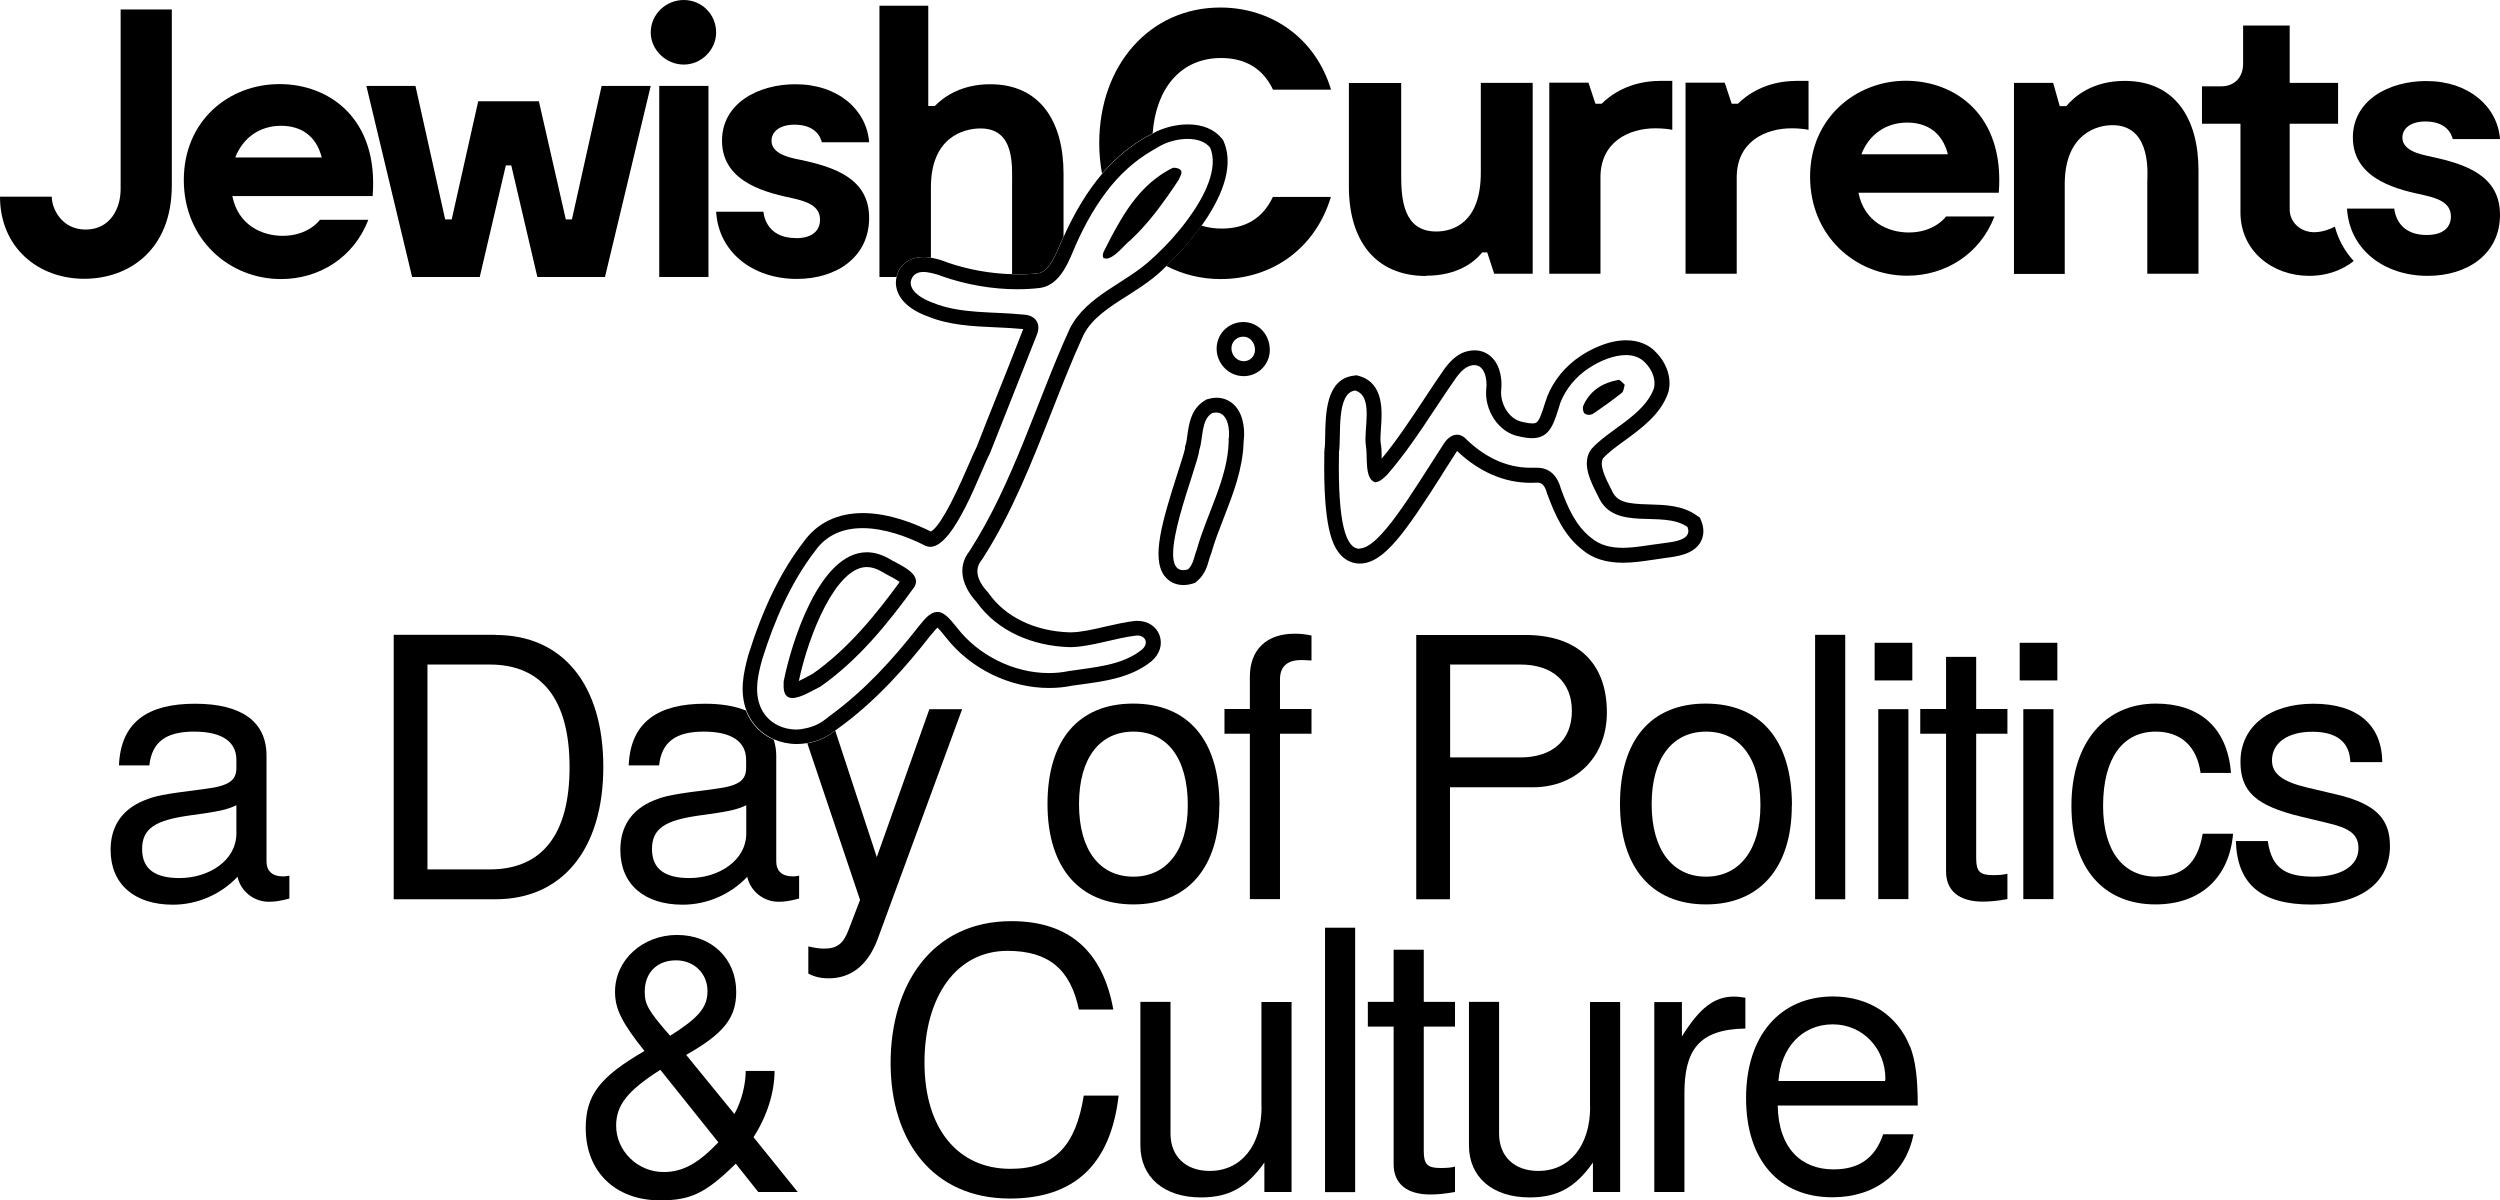 <?xml version="1.0" encoding="UTF-8"?><svg id="Layer_2" xmlns="http://www.w3.org/2000/svg" viewBox="0 0 179.26 86.07"><defs><style>.cls-1{fill:#000;stroke-width:0px;}</style></defs><g id="Layer_1-2"><path class="cls-1" d="M19.11,61.77v-7.59c0-2.42-1.77-3.72-5.12-3.72s-5.33,1.27-5.46,4.42h2.18c.18-1.66,1.17-2.42,3.2-2.42s3.04.73,3.04,2.03v.57c0,.91-.55,1.3-2.26,1.51-3.07.39-3.54.49-4.37.83-1.59.65-2.39,1.87-2.39,3.54,0,2.47,1.72,3.93,4.47,3.93,1.74,0,3.43-.73,4.63-2,.23,1.04,1.17,1.79,2.24,1.79.44,0,.78-.05,1.48-.23v-1.64c-.23.05-.34.05-.47.05-.75,0-1.17-.39-1.17-1.07ZM16.95,59.76c0,1.95-1.98,3.2-4.08,3.2-1.69,0-2.68-.6-2.68-2.08s.96-2.05,3.28-2.39c2.29-.31,2.76-.42,3.48-.75v2.03Z"/><path class="cls-1" d="M35.54,45.52h-7.31v18.96h7.31c4.78,0,7.72-3.59,7.72-9.49s-2.91-9.46-7.72-9.46ZM35.12,62.34h-4.47v-14.69h4.47c3.74,0,5.72,2.52,5.72,7.36s-1.98,7.33-5.72,7.33Z"/><path class="cls-1" d="M53.52,51.03s-.02-.06-.03-.08c-.78-.32-1.76-.49-2.95-.49-3.3,0-5.33,1.27-5.46,4.42h2.18c.18-1.66,1.17-2.42,3.2-2.42s3.04.73,3.04,2.03v.57c0,.91-.55,1.3-2.26,1.51-3.07.39-3.54.49-4.37.83-1.59.65-2.39,1.87-2.39,3.54,0,2.47,1.72,3.93,4.47,3.93,1.74,0,3.43-.73,4.63-2,.23,1.04,1.17,1.79,2.24,1.79.44,0,.78-.05,1.48-.23v-1.64c-.23.05-.34.05-.47.05-.75,0-1.17-.39-1.17-1.07v-7.59c0-.42-.07-.79-.18-1.14-.88-.38-1.59-1.08-1.96-2ZM53.51,59.76c0,1.95-1.98,3.2-4.08,3.2-1.69,0-2.68-.6-2.68-2.08s.96-2.05,3.28-2.39c2.29-.31,2.76-.42,3.48-.75v2.03Z"/><path class="cls-1" d="M66.64,50.85l-3.77,10.61-2.98-9.07s-.05.04-.08.06c-.56.44-1.22.73-1.92.85l3.78,11.23-.83,2.16c-.36.96-.81,1.33-1.74,1.33-.31,0-.68-.05-1.14-.16v1.95c.44.23.88.34,1.46.34,1.53,0,2.78-.86,3.51-2.81l6.06-16.49h-2.34Z"/><path class="cls-1" d="M87.44,57.76c0-4.71-2.26-7.31-6.19-7.31s-6.14,2.63-6.14,7.2,2.29,7.2,6.16,7.2,6.16-2.63,6.16-7.1ZM81.27,62.86c-2.42,0-3.9-1.9-3.9-5.2s1.48-5.2,3.9-5.2,3.9,1.9,3.9,5.28c0,3.2-1.51,5.12-3.9,5.12Z"/><path class="cls-1" d="M89.62,48.53v2.31h-1.82v1.77h1.82v11.86h2.16v-11.86h2.26v-1.77h-2.26v-2.13c0-.91.52-1.38,1.51-1.38.18,0,.26,0,.75.03v-1.79c-.49-.1-.78-.13-1.22-.13-2,0-3.2,1.14-3.2,3.09Z"/><path class="cls-1" d="M101.55,45.52v18.96h2.42v-8.03h5.95c3.12,0,5.3-2.21,5.3-5.36,0-3.56-2.11-5.56-5.85-5.56h-7.83ZM112.71,50.98c0,2.08-1.38,3.33-3.69,3.33h-5.04v-6.66h5.04c2.31,0,3.69,1.25,3.69,3.33Z"/><path class="cls-1" d="M128.49,57.76c0-4.71-2.26-7.31-6.19-7.31s-6.14,2.63-6.14,7.2,2.29,7.2,6.16,7.2,6.16-2.63,6.16-7.1ZM118.43,57.66c0-3.28,1.48-5.2,3.9-5.2s3.9,1.9,3.9,5.28c0,3.2-1.51,5.12-3.9,5.12s-3.9-1.9-3.9-5.2Z"/><rect class="cls-1" x="130.15" y="45.52" width="2.16" height="18.96"/><rect class="cls-1" x="134.68" y="50.85" width="2.16" height="13.62"/><rect class="cls-1" x="134.42" y="46.09" width="2.7" height="2.7"/><path class="cls-1" d="M141.7,47.1h-2.16v3.74h-1.85v1.77h1.85v9.88c0,1.38.94,2.16,2.63,2.16.52,0,1.04-.05,1.77-.18v-1.82c-.29.08-.62.1-1.04.1-.94,0-1.2-.26-1.2-1.22v-8.92h2.24v-1.77h-2.24v-3.74Z"/><rect class="cls-1" x="144.82" y="46.09" width="2.7" height="2.7"/><rect class="cls-1" x="145.08" y="50.85" width="2.16" height="13.62"/><path class="cls-1" d="M154.62,62.86c-2.39,0-3.82-1.85-3.82-5.07,0-3.41,1.4-5.33,3.77-5.33,1.82,0,2.96,1.07,3.22,2.96h2.18c-.26-3.33-2.34-4.97-5.38-4.97-3.67,0-6.06,2.81-6.06,7.33s2.34,7.07,6.03,7.07c3.25,0,5.3-1.95,5.56-5.07h-2.18c-.36,2.18-1.48,3.07-3.33,3.07Z"/><path class="cls-1" d="M167.51,56.96l-2.08-.49c-1.77-.42-2.52-.99-2.52-1.95,0-1.25,1.12-2.05,2.89-2.05s2.68.75,2.73,2.18h2.29c-.03-2.68-1.79-4.19-4.94-4.19s-5.23,1.64-5.23,4.16c0,2.13,1.09,3.15,4.32,3.93l2.03.49c1.51.36,2.11.81,2.11,1.79,0,1.27-1.27,2.03-3.17,2.03s-3.04-.47-3.33-2.55h-2.29c.1,3.15,1.87,4.55,5.43,4.55s5.62-1.59,5.62-4.21c0-2.03-1.14-3.04-3.85-3.69Z"/><path class="cls-1" d="M55.55,76.79h-2.08c0,.96-.29,2.16-.81,3.09l-3.46-4.24c2.7-1.53,3.59-2.65,3.59-4.52,0-2.39-1.77-4.08-4.24-4.08s-4.45,1.79-4.45,4.08c0,1.22.49,2.21,2.11,4.24-3.22,1.87-4.21,3.17-4.21,5.54,0,3.12,2.13,5.17,5.33,5.17,2.18,0,3.25-.49,5.43-2.63l1.61,2.03h2.83l-3.17-3.93c.96-1.48,1.51-3.2,1.51-4.76ZM48.47,68.86c1.3,0,2.26.94,2.26,2.21,0,1.17-.65,1.92-2.68,3.2-1.59-1.82-1.82-2.26-1.82-3.17,0-1.35.88-2.24,2.24-2.24ZM47.59,84.04c-1.87,0-3.41-1.51-3.41-3.33,0-1.46.81-2.5,3.17-4l4.16,5.2c-1.46,1.53-2.57,2.13-3.93,2.13Z"/><path class="cls-1" d="M72.45,83.81c-3.77,0-6.16-2.89-6.16-7.62s2.29-8.01,5.95-8.01c2.96,0,4.52,1.33,5.12,4.21h2.47c-.75-4.16-3.15-6.34-7.31-6.34-5.75,0-8.66,4.63-8.66,10.17s2.99,9.72,8.55,9.72c4.63,0,7.23-2.44,7.8-7.38h-2.5c-.57,3.59-2.08,5.25-5.28,5.25Z"/><path class="cls-1" d="M90.46,79.36c0,2.78-1.46,4.6-3.72,4.6-1.72,0-2.81-1.04-2.81-2.68v-9.44h-2.16v10.3c0,2.26,1.69,3.72,4.34,3.72,2,0,3.28-.7,4.55-2.5v2.11h1.95v-13.62h-2.16v7.51Z"/><rect class="cls-1" x="95.01" y="66.52" width="2.16" height="18.96"/><path class="cls-1" d="M102.09,68.1h-2.16v3.74h-1.85v1.77h1.85v9.88c0,1.38.94,2.16,2.63,2.16.52,0,1.04-.05,1.77-.18v-1.82c-.29.08-.62.1-1.04.1-.94,0-1.2-.26-1.2-1.22v-8.92h2.24v-1.77h-2.24v-3.74Z"/><path class="cls-1" d="M114.02,79.36c0,2.78-1.46,4.6-3.72,4.6-1.72,0-2.81-1.04-2.81-2.68v-9.44h-2.16v10.3c0,2.26,1.69,3.72,4.34,3.72,2,0,3.28-.7,4.55-2.5v2.11h1.95v-13.62h-2.16v7.51Z"/><path class="cls-1" d="M120.6,74.32v-2.47h-1.98v13.62h2.16v-7.07c0-3.07,1.01-4.6,4.37-4.65v-2.21c-.36-.05-.55-.08-.83-.08-1.4,0-2.47.83-3.72,2.86Z"/><path class="cls-1" d="M136.95,75.04c-.88-2.24-2.96-3.59-5.51-3.59-3.8,0-6.24,2.81-6.24,7.28s2.37,7.12,6.19,7.12c3.12,0,5.28-1.77,5.82-4.52h-2.18c-.6,1.79-1.82,2.52-3.56,2.52-2.26,0-3.95-1.46-4-4.58h10.04c0-1.98-.16-3.22-.55-4.24ZM135.16,77.51h-7.64c.18-2.42,1.72-4.06,3.9-4.06s3.77,1.77,3.77,3.9c0,0,0,.1-.03.16Z"/><path class="cls-1" d="M82.65,9.56c.23-3.18,1.98-5.4,4.91-5.4,1.71,0,3,.74,3.72,2.27h4.16c-1.1-3.67-4.24-5.89-7.94-5.89-5.04,0-8.68,4.11-8.68,9.73,0,.76.07,1.48.2,2.18,1.07-1.25,2.28-2.21,3.63-2.89Z"/><path class="cls-1" d="M66.22,18.43c.18,0,.36.02.53.05v-5.05c0-3.59,2.34-4.22,3.56-4.22,2.48,0,2.26,2.71,2.26,4.05v6.4c.12,0,.25.02.37.02.5,0,1-.03,1.47-.08.62-.08,1.01-.72,1.47-1.77.12-.3.25-.58.38-.86v-4.52c0-3.78-1.71-6.41-5.26-6.41-2.04,0-3.31.88-3.97,1.56h-.47V.41h-3.5v19.45h1.22c.2-.88.92-1.43,1.94-1.43Z"/><path class="cls-1" d="M136.75,19.77c2.7,0,5.21-1.51,6.26-4.25h-3.47s-.8,1.15-2.67,1.15c-1.49,0-3.2-.77-3.61-2.85h10.06c.44-5.59-3.14-8.03-6.67-8.03s-6.86,2.63-6.86,6.88,3.25,7.1,6.97,7.1ZM136.75,8.79c1.38,0,2.51.66,2.92,2.27h-6.2c.55-1.42,1.76-2.27,3.28-2.27Z"/><path class="cls-1" d="M124.53,12.71c0-2.52,2.01-3.51,3.94-3.51.47,0,.94.05,1.21.11v-3.51h-.85c-2.26,0-3.61,1.04-4.22,1.64h-.44l-.5-1.51h-2.81v13.7h3.67v-6.93Z"/><path class="cls-1" d="M114.76,12.71c0-2.52,2.01-3.51,3.94-3.51.47,0,.94.05,1.21.11v-3.51h-.85c-2.26,0-3.61,1.04-4.22,1.64h-.44l-.5-1.51h-2.81v13.7h3.67v-6.93Z"/><path class="cls-1" d="M83.76,18.94s-.09.08-.13.13c1.16.6,2.47.94,3.89.94,3.72,0,6.81-2.22,7.91-5.89h-4.16c-.72,1.53-1.96,2.27-3.67,2.27-.53,0-1.01-.08-1.46-.21-1.04,1.45-2.16,2.55-2.39,2.76Z"/><path class="cls-1" d="M151.65,8.98c2.65.14,2.32,3.59,2.32,4.05v6.6h3.67v-7.42c0-3.78-1.74-6.41-5.29-6.41-2.32,0-3.61,1.12-4.19,1.81h-.47l-.47-1.67h-2.81v13.7h3.64v-6.44c0-3.59,2.32-4.3,3.61-4.22Z"/><path class="cls-1" d="M57.06,17.07c-1.68,0-2.23-1.07-2.32-1.89h-3.39c.17,2.9,2.62,4.82,5.79,4.82,2.84,0,5.18-1.56,5.18-4.38s-2.48-3.64-4.93-4.16c-.83-.16-2.07-.44-2.07-1.37,0-.58.5-1.15,1.65-1.15,1.41,0,1.85.79,1.96,1.26h3.39c-.17-2.3-2.2-4.16-5.29-4.16-2.67,0-5.26,1.37-5.26,4.05,0,3.12,3.5,3.78,5.13,4.14.94.22,1.9.52,1.9,1.53,0,.57-.33,1.32-1.74,1.32Z"/><polygon class="cls-1" points="34.4 19.86 36.27 11.86 36.66 11.86 38.53 19.86 43.38 19.86 46.66 6.16 43.14 6.16 41.01 15.73 40.57 15.73 38.64 7.26 34.29 7.26 32.39 15.73 31.92 15.73 29.79 6.16 26.27 6.16 29.55 19.86 34.4 19.86"/><path class="cls-1" d="M102.26,19.77c2.26,0,3.47-.99,4.02-1.67h.36l.5,1.53h2.76V5.94h-3.72v6.44c0,3.59-1.98,4.22-3.2,4.22-2.37,0-2.51-2.36-2.51-4.05v-6.6h-3.75v7.43c0,3.84,1.87,6.41,5.54,6.41Z"/><path class="cls-1" d="M49.03,4.63c1.27,0,2.32-1.07,2.32-2.3,0-1.32-1.05-2.33-2.32-2.33s-2.37,1.01-2.37,2.33c0,1.23,1.08,2.3,2.37,2.3Z"/><path class="cls-1" d="M12.32,13.29V.68h-3.67v12.88c0,1.42-.77,2.9-2.51,2.9s-2.43-1.53-2.43-2.36H0c0,3.64,2.73,5.89,6.04,5.89,3.11,0,6.28-1.97,6.28-6.71Z"/><path class="cls-1" d="M20.04,6.03c-3.64,0-6.86,2.63-6.86,6.88s3.25,7.1,6.97,7.1c2.7,0,5.21-1.51,6.26-4.25h-3.47s-.8,1.15-2.67,1.15c-1.49,0-3.2-.77-3.61-2.85h10.06c.44-5.59-3.14-8.03-6.67-8.03ZM16.87,11.29c.55-1.42,1.76-2.27,3.28-2.27,1.38,0,2.51.66,2.92,2.27h-6.2Z"/><rect class="cls-1" x="47.27" y="6.16" width="3.53" height="13.7"/><path class="cls-1" d="M174.33,11.23c-.83-.16-2.07-.44-2.07-1.37,0-.58.5-1.15,1.65-1.15,1.41,0,1.85.79,1.96,1.26h3.39c-.17-2.3-2.21-4.16-5.29-4.16-2.67,0-5.26,1.37-5.26,4.05,0,3.12,3.5,3.78,5.13,4.14.94.22,1.9.52,1.9,1.53,0,.57-.33,1.32-1.74,1.32-1.68,0-2.23-1.07-2.32-1.89h-3.39c.17,2.9,2.62,4.82,5.79,4.82,2.84,0,5.18-1.56,5.18-4.38s-2.48-3.64-4.93-4.16Z"/><path class="cls-1" d="M160.65,15.23c0,2.77,2.29,4.55,4.93,4.55,1.79,0,2.88-.81,3.19-1.07-.64-.69-1.1-1.52-1.35-2.46-.24.13-.84.4-1.48.4-.99,0-1.76-.71-1.76-1.64v-6.14h3.47v-2.93h-3.47V1.83h-3.34v2.74c0,.99-.63,1.62-1.57,1.62h-1.38v2.68h2.76v6.36Z"/><path class="cls-1" d="M79.27,18.55c.64,0,1.31-.97,1.8-1.34.03-.03.07-.07.1-.1.91-.86,1.71-1.86,2.44-2.89.31-.44.62-.88.91-1.33.09-.19.21-.42.2-.57l-.05-.11c-.07-.1-.27-.18-.46-.18-.05,0-.1,0-.14.02-.4.19-.77.43-1.11.68-1.11.82-1.96,1.95-2.66,3.15-.43.73-.82,1.48-1.18,2.21-.06.18-.06.35.03.43.04,0,.08.01.13.01Z"/><path class="cls-1" d="M65.59,42.04c.51-.98-1.23-1.58-1.91-2.02-.54-.29-1.05-.42-1.53-.42-3.4,0-5.42,6.52-5.96,9.27v.17c-.04.76.23,1.01.63,1.01.6,0,1.49-.57,2.01-.82,2.7-1.89,4.84-4.52,6.76-7.18ZM57.94,48.49c-.16.09-.42.23-.66.34.71-3.38,2.68-8.17,4.87-8.17.31,0,.64.09.99.28.15.09.34.2.55.31.21.11.59.31.82.48-1.66,2.28-3.68,4.79-6.23,6.58-.1.05-.22.11-.34.18Z"/><path class="cls-1" d="M59.89,52.38c2.95-2.08,5.19-4.72,6.82-6.8.02-.03.08-.09.14-.16.1-.12.25-.31.37-.42.14.13.33.36.44.5.06.07.12.14.17.21,1.74,2.23,4.56,3.62,7.39,3.62.55,0,1.1-.05,1.63-.16.23-.03.51-.07.79-.11,1.63-.22,3.48-.48,4.92-1.64.61-.52.82-1.23.58-1.88-.23-.62-.84-1.02-1.56-1.02-.04,0-.08,0-.12,0h-.03s-.03,0-.03,0c-.7.08-1.44.25-2.15.41-.85.2-1.73.4-2.42.41h-.17c-2.45-.08-4.57-1.1-5.76-2.79l-.04-.06-.05-.05c-.45-.48-1.11-1.42-.44-2.26l.03-.04.03-.04c2.13-3.3,3.59-7.04,5.01-10.65.75-1.9,1.45-3.69,2.25-5.43.61-1.2,1.84-1.99,3.14-2.81.97-.62,1.97-1.26,2.81-2.14.04-.04.09-.08.13-.13.22-.21,1.35-1.31,2.39-2.76,1.27-1.78,2.4-4.09,1.6-6l-.06-.14-.1-.12c-.54-.66-1.38-1-2.43-1-.75,0-1.57.19-2.25.51-.09.04-.17.1-.26.14-1.35.68-2.56,1.64-3.63,2.89-1.04,1.22-1.95,2.72-2.76,4.51-.13.29-.26.56-.38.86-.46,1.05-.85,1.69-1.47,1.77-.46.05-.96.08-1.47.08-.12,0-.25-.01-.37-.02-1.54-.04-3.13-.32-4.62-.83-.27-.11-.71-.27-1.2-.35-.17-.03-.35-.05-.53-.05-1.02,0-1.75.55-1.94,1.43-.03.12-.05.25-.05.39v.06s0,.06,0,.06c.07.99.88,1.81,2.29,2.32,1.54.63,3.23.71,4.87.78.66.03,1.28.06,1.9.12h.03s.03,0,.03,0c0,0,0,0,.01,0-.65,1.69-1.32,3.36-1.98,5.02-.46,1.15-.92,2.3-1.36,3.44-.16.31-.36.77-.6,1.33-1.24,2.88-2.15,4.47-2.69,4.73-1.04-.52-2.94-1.32-4.87-1.32-1.83,0-3.3.72-4.26,2.08-1.6,2.07-2.9,4.73-3.95,8.09-.34,1.24-.65,2.63-.14,3.98.01.03.02.06.03.08.38.92,1.08,1.62,1.96,2,.5.21,1.05.33,1.63.33.26,0,.52-.03.77-.07.7-.13,1.36-.41,1.92-.85.03-.02.05-.04.08-.06ZM57.55,52.27c-.14.02-.29.04-.43.04-1.1,0-2.16-.55-2.61-1.67-.43-1.07-.16-2.27.14-3.35.86-2.76,2.05-5.52,3.8-7.79.85-1.2,2.08-1.63,3.4-1.63,1.53,0,3.17.59,4.44,1.23.14.07.28.11.41.11,1.74,0,3.62-5.48,4.28-6.7,1.1-2.8,2.25-5.65,3.36-8.49.34-.81-.1-1.42-.93-1.46-2.18-.23-4.52-.03-6.52-.85-.74-.27-1.55-.74-1.59-1.4,0-.18.06-.32.13-.44.16-.26.45-.37.8-.37.17,0,.35.04.53.07.28.06.56.14.82.25,1.7.59,3.56.92,5.37.92.54,0,1.08-.03,1.6-.09.58-.08,1.02-.38,1.37-.79.12-.14.24-.29.34-.46.24-.37.43-.79.6-1.18.64-1.57,1.45-3.12,2.48-4.48.9-1.19,2-2.21,3.3-2.96.24-.14.47-.29.73-.41.49-.24,1.16-.41,1.79-.41s1.24.17,1.61.62c.62,1.46-.37,3.48-1.61,5.16-.73.99-1.54,1.87-2.16,2.44-.1.11-.21.2-.32.3-1.9,1.84-4.74,2.65-5.97,5.08-2.36,5.16-4.04,11.06-7.19,15.95-.96,1.21-.46,2.62.5,3.65,1.5,2.12,4.05,3.16,6.64,3.24h.18c1.41-.03,3.19-.67,4.66-.83.02,0,.04,0,.06,0,.6,0,.82.58.32,1.01-1.44,1.16-3.46,1.26-5.26,1.54-.47.1-.95.14-1.42.14-2.53,0-5.06-1.29-6.56-3.23-.36-.42-.84-1.12-1.37-1.15-.02,0-.04,0-.05,0-.58,0-1,.63-1.35,1.04-1.84,2.35-3.85,4.57-6.33,6.38-.12.09-.23.19-.36.28-.48.38-1.05.6-1.63.68Z"/><path class="cls-1" d="M113.96,29.74c.09,0,.17-.02.23-.05.72-.48,1.43-.99,2.11-1.53.13-.11.14-.38.2-.57-.14-.12-.31-.35-.43-.35,0,0-.01,0-.02,0-1.13.2-2.04.76-2.52,1.85-.07.15-.02.46.09.56.07.06.21.1.34.1Z"/><path class="cls-1" d="M103.42,33.99c.31-.49.63-.99.94-1.47l.02-.03.02-.03s.05-.09.08-.12c1.57,1.49,3.38,2.28,5.27,2.28.13,0,.26,0,.4-.01h.07c.19,0,.5,0,.7.74v.04s.03.04.03.04c.54,1.48,1.21,2.98,2.51,3.99.73.62,1.69.93,2.91.93.71,0,1.4-.1,2.07-.2.23-.03.46-.07.69-.1.13-.02.23-.03.34-.05.77-.1,1.93-.24,2.45-1.1.26-.44.29-.97.09-1.49l-.12-.29-.26-.18c-.99-.7-2.24-.74-3.34-.77-1.59-.04-2.33-.15-2.7-.97v-.03s-.03-.03-.03-.03l-.03-.06c-.39-.76-.87-1.7-.59-2.21.39-.43.96-.85,1.57-1.29,1.19-.87,2.55-1.86,3.09-3.38v-.04s.03-.04.03-.04c.25-.95-.08-2.03-.87-2.84-.51-.57-1.27-.88-2.16-.88-1.42,0-2.74.78-3.24,1.11-1.1.72-1.95,1.74-2.43,2.95l-.02.04v.04s-.12.34-.12.34c-.44,1.42-.55,1.48-.92,1.48-.17,0-.38-.03-.62-.09h-.04s-.04-.02-.04-.02c-.98-.17-1.61-1.33-1.53-2.26.08-.66-.02-1.64-.58-2.27-.34-.39-.81-.6-1.32-.6-.16,0-.33.02-.5.06-.58.12-1.13.54-1.66,1.26-.52.74-1.02,1.5-1.5,2.23-.95,1.43-1.92,2.91-3.01,4.22,0-.07,0-.13,0-.18,0-.34-.01-.66-.07-.95-.04-.21,0-.66.02-1.05.09-1.2.23-3.21-1.53-3.74l-.22-.06-.23.03c-1.95.26-1.99,2.7-2.02,4.32,0,.38-.01.78-.05.97v.08s-.01.08-.01.08v.18c-.09,5.21.57,6.6,1.22,7.27.36.37.82.57,1.32.57,1.75,0,3.31-2.32,5.93-6.42ZM97.49,39.35c-.98,0-1.57-1.79-1.48-6.76v-.18c.18-1.06-.24-4.23,1.16-4.41,1.37.41.58,2.83.77,3.96.14.74-.13,2.38.66,2.62h0c.32,0,.65-.32.89-.57,1.85-2.12,3.32-4.65,4.93-6.94.27-.37.63-.76,1.06-.86.08-.02.16-.03.24-.03.74,0,.94,1.03.85,1.72-.14,1.48.86,3.14,2.4,3.4.34.08.63.12.88.12,1.35,0,1.59-1.13,2.04-2.56.41-1.02,1.12-1.86,2.03-2.46.75-.5,1.76-.94,2.66-.94.54,0,1.03.16,1.4.56.46.47.78,1.17.61,1.83-.69,1.94-3.27,2.96-4.51,4.38-.71,1.03,0,2.35.53,3.39,1.15,2.57,4.62.9,6.39,2.17.41,1.05-1.34,1.08-2.02,1.2-.83.1-1.74.29-2.62.29-.82,0-1.61-.16-2.26-.71-1.12-.86-1.7-2.22-2.17-3.51-.25-.92-.79-1.52-1.72-1.52-.04,0-.08,0-.13,0-.11,0-.22,0-.34,0-1.84,0-3.43-.87-4.72-2.16-.19-.15-.37-.21-.55-.21-.41,0-.77.34-1.01.75-2.21,3.4-4.53,7.41-5.99,7.41Z"/><path class="cls-1" d="M87.22,28.52h0c-.19,0-.39.03-.59.09l-.14.04-.12.08c-.97.59-1.12,1.68-1.23,2.47-.04.27-.07.54-.13.71l-.04.12v.13c-.04.23-.32,1.11-.55,1.82-1.12,3.48-1.85,6.05-.94,7.29.32.44.81.68,1.37.68.2,0,.41-.03.62-.09l.23-.07.18-.16c.52-.46.69-1.05.81-1.48.04-.12.07-.25.12-.37l.02-.05.02-.05c.24-.86.57-1.7.92-2.6.66-1.69,1.33-3.44,1.4-5.32v-.09c.09-.62.07-1.75-.55-2.5-.35-.42-.84-.65-1.39-.65ZM88.1,31.57v.15c-.09,2.64-1.56,5.1-2.28,7.67-.2.51-.24,1.08-.64,1.44-.12.03-.24.05-.34.05-2.11,0,1.06-7.43,1.16-8.64.28-.82.11-2.13.91-2.62.11-.03.21-.04.3-.04.87,0,1,1.32.88,1.99Z"/><path class="cls-1" d="M89.25,26.97c1.02-.04,1.81-.88,1.8-1.9-.01-1.11-.85-1.98-1.9-1.98h0c-.53,0-1.04.22-1.4.6-.36.38-.54.9-.51,1.43.07,1.04.92,1.85,1.93,1.85h.07ZM88.3,25.04c-.03-.5.35-.9.85-.9h0c.47,0,.83.41.84.93,0,.46-.33.81-.78.83-.01,0-.02,0-.03,0-.46,0-.84-.38-.88-.86Z"/></g></svg>